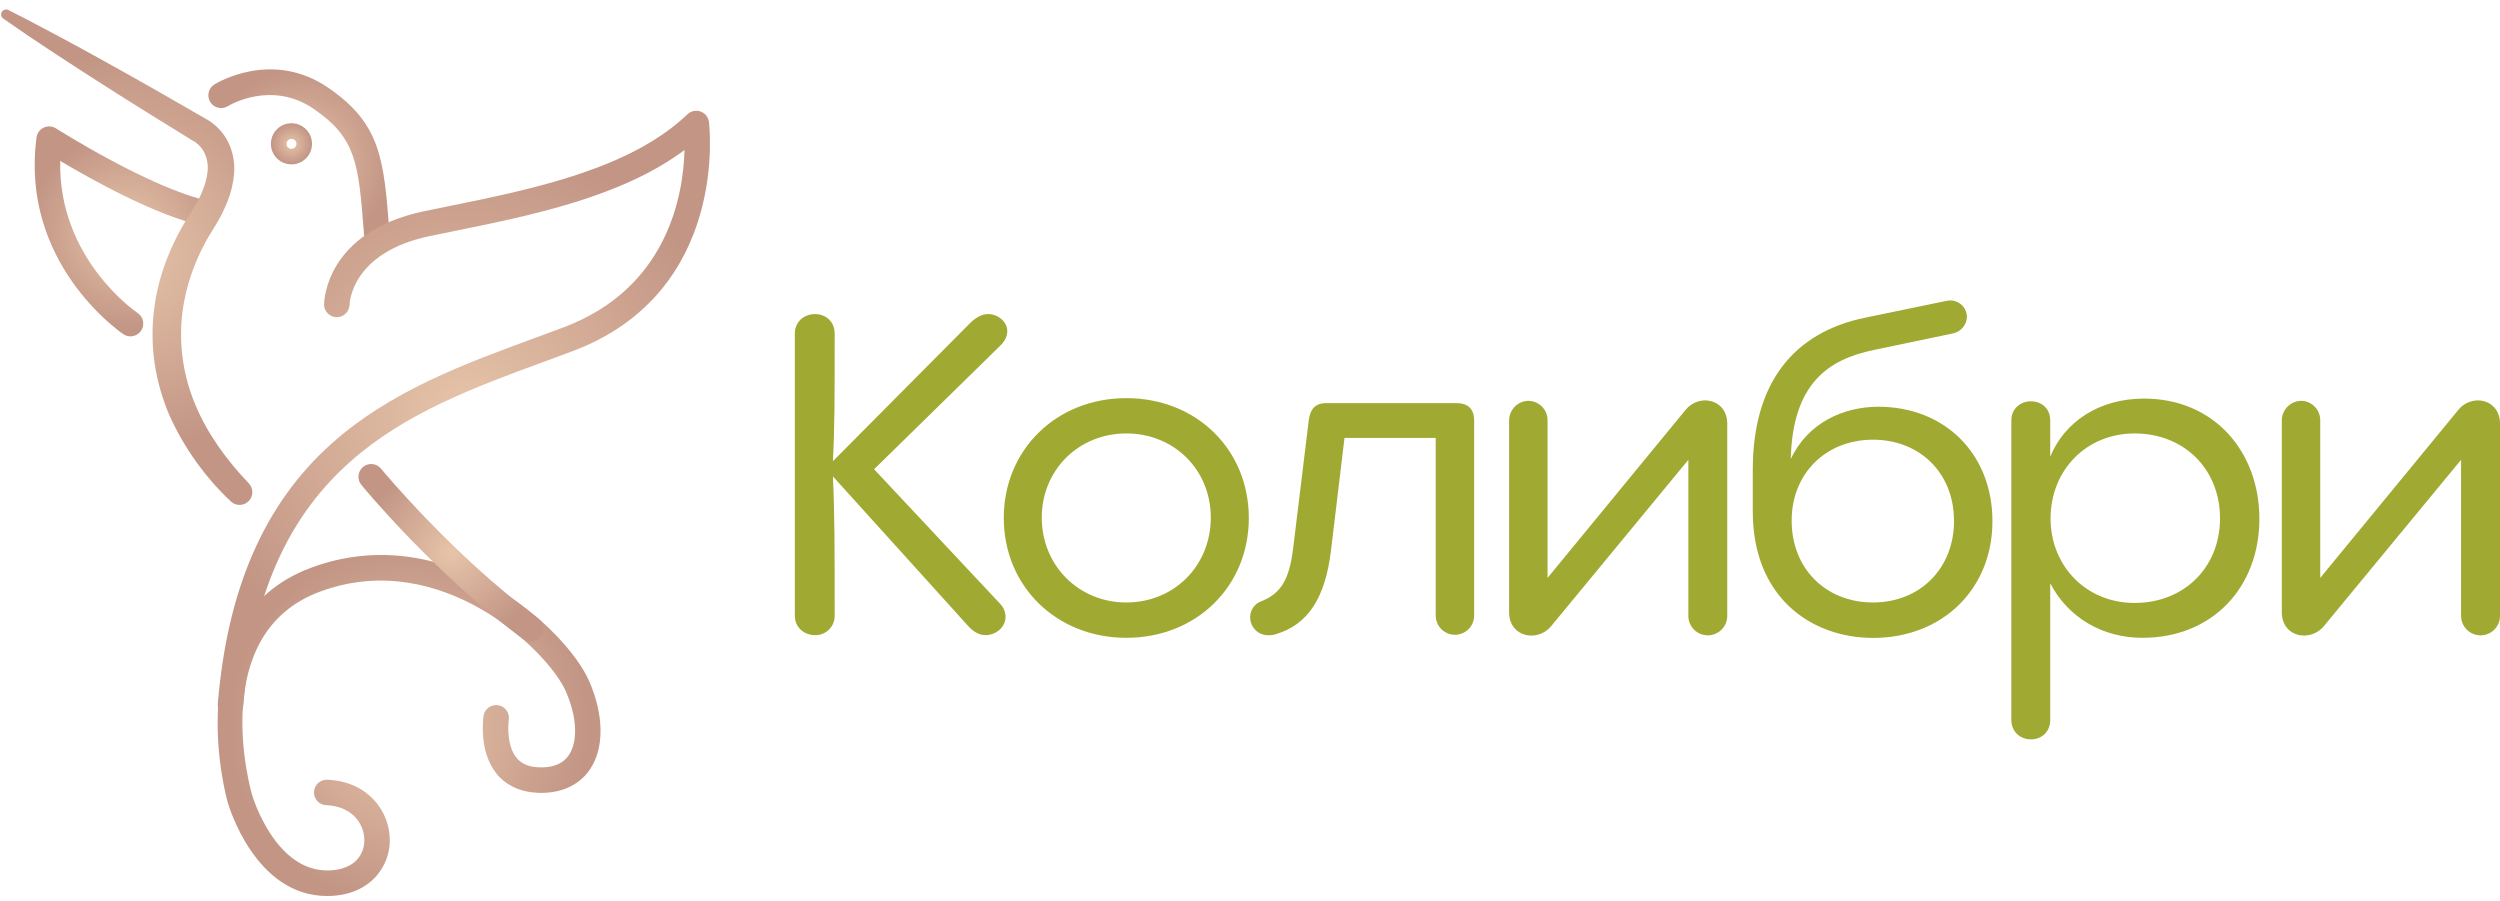 <?xml version="1.0" encoding="UTF-8"?> <svg xmlns="http://www.w3.org/2000/svg" width="161" height="58" viewBox="0 0 161 58" fill="none"> <path d="M56.292 30.219L64.383 38.858C64.499 38.97 64.592 39.104 64.657 39.252C64.721 39.401 64.755 39.56 64.757 39.722C64.757 40.355 64.182 40.902 63.458 40.902C63.142 40.902 62.738 40.758 62.335 40.298L53.639 30.68C53.754 33.127 53.754 35.346 53.754 39.636C53.757 39.803 53.727 39.97 53.665 40.125C53.602 40.281 53.509 40.422 53.391 40.54C53.273 40.659 53.131 40.752 52.976 40.814C52.821 40.877 52.654 40.907 52.487 40.903C51.854 40.903 51.187 40.472 51.187 39.636V21.492C51.187 20.657 51.85 20.225 52.487 20.225C53.123 20.225 53.754 20.657 53.754 21.492C53.754 25.553 53.754 27.511 53.639 29.7L62.451 20.83C62.796 20.485 63.199 20.225 63.631 20.225C64.263 20.225 64.869 20.715 64.869 21.32C64.869 21.637 64.725 21.983 64.379 22.298L56.292 30.219Z" fill="#A0AA32"></path> <path d="M64.643 33.357C64.643 28.951 68.041 25.64 72.533 25.64C77.054 25.64 80.424 28.951 80.424 33.357C80.424 37.763 77.054 41.075 72.533 41.075C68.041 41.075 64.643 37.763 64.643 33.357ZM77.975 33.329C77.975 30.276 75.636 27.914 72.533 27.914C69.453 27.914 67.091 30.276 67.091 33.329C67.091 36.439 69.481 38.799 72.533 38.799C75.614 38.799 77.975 36.439 77.975 33.329Z" fill="#A0AA32"></path> <path d="M81.691 40.908C81.535 40.913 81.379 40.885 81.234 40.827C81.089 40.77 80.957 40.683 80.847 40.572C80.737 40.462 80.65 40.33 80.592 40.185C80.534 40.04 80.507 39.885 80.511 39.728C80.513 39.507 80.584 39.292 80.712 39.111C80.841 38.931 81.021 38.794 81.23 38.72C82.44 38.23 83.015 37.42 83.274 35.351L84.282 27.086C84.368 26.395 84.657 25.962 85.405 25.962H93.814C94.562 25.962 94.936 26.366 94.936 27.086V39.641C94.936 39.97 94.806 40.285 94.574 40.517C94.341 40.749 94.026 40.88 93.698 40.88C93.37 40.88 93.055 40.749 92.822 40.517C92.59 40.285 92.46 39.97 92.46 39.641V28.204H86.585L85.722 35.403C85.348 38.57 84.197 40.24 82.151 40.846C82.002 40.893 81.847 40.914 81.691 40.908Z" fill="#A0AA32"></path> <path d="M108.73 39.663V29.613L99.893 40.326C99.739 40.513 99.545 40.664 99.326 40.769C99.108 40.873 98.868 40.928 98.626 40.931C97.877 40.931 97.186 40.411 97.186 39.433V27.05C97.194 26.724 97.327 26.414 97.557 26.183C97.788 25.953 98.099 25.82 98.425 25.813C98.752 25.815 99.066 25.946 99.297 26.178C99.529 26.409 99.66 26.723 99.663 27.05V37.216L108.556 26.389C108.707 26.205 108.896 26.055 109.11 25.951C109.323 25.847 109.557 25.79 109.795 25.784C110.543 25.784 111.235 26.304 111.235 27.281V39.663C111.235 39.996 111.103 40.315 110.868 40.549C110.633 40.784 110.314 40.916 109.982 40.916C109.65 40.916 109.331 40.784 109.096 40.549C108.861 40.315 108.729 39.996 108.729 39.663H108.73Z" fill="#A0AA32"></path> <path d="M112.879 32.955V30.251C112.879 24.663 115.499 21.414 120.106 20.46L125.404 19.365C125.558 19.338 125.715 19.343 125.866 19.383C126.017 19.422 126.157 19.494 126.278 19.592C126.398 19.691 126.496 19.815 126.564 19.955C126.632 20.096 126.668 20.249 126.671 20.405C126.663 20.657 126.57 20.898 126.408 21.092C126.246 21.285 126.025 21.418 125.778 21.471L120.681 22.537C117.744 23.141 115.441 24.697 115.326 29.563C116.42 27.223 118.723 26.194 120.97 26.194C125.231 26.194 128.313 29.217 128.313 33.566C128.313 37.943 125.087 41.082 120.624 41.082C116.564 41.075 112.879 38.397 112.879 32.955ZM125.836 33.531C125.836 30.477 123.647 28.317 120.624 28.317C117.571 28.317 115.383 30.506 115.383 33.531C115.383 36.612 117.571 38.799 120.624 38.799C123.647 38.799 125.841 36.612 125.841 33.531H125.836Z" fill="#A0AA32"></path> <path d="M145.504 33.415C145.504 37.792 142.515 41.075 137.966 41.075C135.403 41.075 133.186 39.775 132.035 37.566V46.349C132.035 47.184 131.429 47.616 130.796 47.616C130.163 47.616 129.529 47.184 129.529 46.349V27.08C129.529 26.273 130.163 25.842 130.796 25.842C131.4 25.842 132.035 26.244 132.035 27.08V29.412C132.956 27.166 135.173 25.669 138.082 25.669C142.567 25.669 145.504 29.066 145.504 33.415ZM142.969 33.386C142.969 30.219 140.667 27.915 137.471 27.915C134.331 27.915 132.057 30.305 132.057 33.386C132.057 36.409 134.302 38.829 137.471 38.829C140.667 38.829 142.969 36.525 142.969 33.386Z" fill="#A0AA32"></path> <path d="M158.492 39.663V29.613L149.655 40.326C149.5 40.513 149.307 40.664 149.088 40.769C148.869 40.873 148.63 40.928 148.387 40.931C147.639 40.931 146.948 40.411 146.948 39.433V27.05C146.955 26.724 147.088 26.414 147.319 26.183C147.549 25.953 147.86 25.82 148.186 25.813C148.513 25.815 148.827 25.946 149.058 26.178C149.29 26.409 149.421 26.723 149.423 27.05V37.216L158.322 26.389C158.472 26.205 158.661 26.055 158.875 25.951C159.089 25.847 159.322 25.79 159.56 25.784C160.309 25.784 161 26.304 161 27.281V39.663C161 39.996 160.868 40.315 160.633 40.549C160.398 40.784 160.079 40.916 159.747 40.916C159.415 40.916 159.096 40.784 158.861 40.549C158.626 40.315 158.494 39.996 158.494 39.663H158.492Z" fill="#A0AA32"></path> <path d="M8.401 21.66C8.238 21.66 8.078 21.611 7.942 21.519C7.67 21.334 1.295 16.914 2.351 8.854C2.368 8.717 2.421 8.587 2.502 8.476C2.584 8.364 2.692 8.275 2.818 8.217C2.943 8.158 3.081 8.133 3.219 8.142C3.357 8.151 3.49 8.195 3.607 8.269C3.667 8.308 9.714 12.148 13.475 12.952C13.58 12.974 13.68 13.017 13.769 13.078C13.858 13.139 13.934 13.217 13.992 13.308C14.051 13.398 14.091 13.499 14.111 13.605C14.13 13.711 14.129 13.82 14.106 13.925C14.084 14.031 14.041 14.131 13.98 14.22C13.919 14.308 13.841 14.384 13.75 14.443C13.66 14.502 13.559 14.542 13.453 14.562C13.347 14.581 13.238 14.58 13.133 14.557C10.088 13.912 5.888 11.559 3.878 10.363C3.739 16.58 8.642 20.008 8.867 20.16C9.012 20.259 9.121 20.402 9.179 20.567C9.237 20.733 9.241 20.913 9.189 21.081C9.137 21.249 9.033 21.395 8.891 21.5C8.75 21.604 8.579 21.66 8.403 21.66H8.401Z" fill="url(#paint0_radial_225_287)"></path> <path d="M24.305 16.425C24.099 16.425 23.901 16.348 23.75 16.208C23.599 16.069 23.505 15.878 23.488 15.672L23.431 14.949C23.086 10.552 22.957 8.906 20.218 7.022C17.495 5.149 14.787 6.77 14.674 6.836C14.488 6.951 14.265 6.988 14.053 6.938C13.84 6.888 13.656 6.756 13.541 6.57C13.426 6.385 13.39 6.162 13.44 5.949C13.489 5.737 13.622 5.553 13.807 5.438C13.957 5.343 17.526 3.167 21.149 5.658C24.534 7.986 24.713 10.267 25.069 14.81L25.126 15.53C25.143 15.748 25.073 15.963 24.932 16.128C24.791 16.294 24.59 16.397 24.373 16.415C24.352 16.425 24.328 16.425 24.305 16.425Z" fill="url(#paint1_radial_225_287)"></path> <path d="M14.846 46.221C14.823 46.221 14.8 46.221 14.778 46.221C14.67 46.212 14.566 46.183 14.469 46.133C14.373 46.084 14.288 46.017 14.218 45.934C14.148 45.852 14.095 45.757 14.062 45.654C14.029 45.551 14.016 45.443 14.025 45.335C14.636 37.928 17.024 32.451 21.327 28.592C25.118 25.192 29.882 23.441 34.488 21.749C35.093 21.526 35.697 21.305 36.297 21.08C43.011 18.558 44.008 12.546 44.082 9.662C40.007 12.698 34.225 13.873 29.061 14.921L27.694 15.201C22.64 16.248 22.513 19.502 22.511 19.639C22.502 19.851 22.411 20.052 22.257 20.199C22.104 20.346 21.899 20.428 21.686 20.427C21.473 20.426 21.269 20.343 21.117 20.194C20.964 20.046 20.875 19.844 20.869 19.631C20.869 19.44 20.942 14.921 27.361 13.593C27.811 13.499 28.27 13.407 28.734 13.312C34.27 12.187 40.542 10.914 44.274 7.36C44.383 7.255 44.519 7.183 44.667 7.151C44.815 7.119 44.969 7.129 45.111 7.179C45.254 7.229 45.38 7.317 45.476 7.434C45.572 7.552 45.633 7.693 45.653 7.843C45.669 7.95 47.034 18.804 36.875 22.614C36.271 22.841 35.664 23.064 35.055 23.288C26.149 26.56 16.942 29.944 15.663 45.468C15.646 45.673 15.553 45.865 15.401 46.004C15.25 46.144 15.052 46.221 14.846 46.221Z" fill="url(#paint2_radial_225_287)"></path> <path d="M0.515 0.633C1.601 1.177 2.666 1.747 3.741 2.317C4.816 2.887 5.874 3.47 6.931 4.061C9.053 5.232 11.154 6.439 13.251 7.652L13.178 7.614C13.258 7.652 13.285 7.668 13.334 7.695L13.454 7.768C13.532 7.818 13.604 7.87 13.676 7.922C13.816 8.03 13.947 8.147 14.07 8.273C14.318 8.526 14.526 8.817 14.685 9.133C14.993 9.754 15.129 10.446 15.08 11.138C15.032 11.768 14.887 12.387 14.65 12.973C14.432 13.525 14.164 14.055 13.849 14.557C13.56 15.026 13.306 15.437 13.074 15.897C12.845 16.348 12.639 16.811 12.459 17.284C12.103 18.224 11.861 19.204 11.736 20.202C11.506 22.201 11.799 24.225 12.586 26.077C13.361 27.944 14.589 29.626 16.027 31.131C16.174 31.287 16.254 31.493 16.251 31.707C16.248 31.921 16.162 32.125 16.011 32.276C15.86 32.427 15.656 32.513 15.442 32.517C15.228 32.52 15.022 32.439 14.866 32.293C13.208 30.73 11.87 28.86 10.927 26.786C10.467 25.722 10.144 24.605 9.967 23.459C9.794 22.309 9.777 21.14 9.916 19.985C10.181 17.682 11.111 15.468 12.345 13.614C12.875 12.781 13.297 11.869 13.369 11.025C13.41 10.634 13.347 10.24 13.184 9.883C13.105 9.712 13 9.555 12.873 9.417C12.809 9.348 12.74 9.283 12.667 9.225C12.631 9.197 12.594 9.169 12.56 9.145L12.508 9.112C12.496 9.103 12.465 9.088 12.485 9.097L12.415 9.062C10.348 7.792 8.288 6.513 6.25 5.205C5.228 4.553 4.213 3.89 3.2 3.224C2.187 2.558 1.181 1.881 0.189 1.181C0.13 1.131 0.091 1.063 0.078 0.987C0.065 0.912 0.08 0.834 0.119 0.768C0.158 0.702 0.22 0.653 0.292 0.628C0.365 0.603 0.444 0.605 0.515 0.633Z" fill="url(#paint3_radial_225_287)"></path> <path d="M21.058 57.702C16.434 57.702 14.731 51.907 14.66 51.655C14.626 51.541 11.326 39.826 19.992 36.578C28.775 33.284 36.492 40.546 37.942 43.863C38.91 46.081 38.921 48.223 37.963 49.592C37.24 50.627 36.016 51.144 34.522 51.051C33.446 50.984 32.564 50.557 31.97 49.816C30.801 48.358 31.13 46.169 31.145 46.077C31.184 45.867 31.304 45.68 31.479 45.557C31.653 45.434 31.869 45.383 32.08 45.416C32.291 45.449 32.481 45.563 32.609 45.734C32.738 45.905 32.795 46.119 32.768 46.331C32.701 46.766 32.66 48.058 33.255 48.793C33.559 49.171 34.008 49.373 34.625 49.412C35.548 49.469 36.224 49.214 36.617 48.651C37.235 47.769 37.167 46.186 36.438 44.521C35.319 41.962 28.417 35.173 20.569 38.116C13.329 40.83 16.115 50.779 16.237 51.201C16.252 51.254 17.727 56.222 21.248 56.054C22.88 55.977 23.463 55.001 23.464 54.112C23.464 53.084 22.712 51.94 21.045 51.854C20.933 51.854 20.823 51.832 20.721 51.788C20.618 51.745 20.526 51.681 20.448 51.6C20.372 51.52 20.312 51.424 20.273 51.32C20.234 51.216 20.217 51.104 20.222 50.993C20.228 50.882 20.256 50.773 20.305 50.673C20.354 50.573 20.423 50.484 20.507 50.411C20.592 50.338 20.69 50.284 20.796 50.25C20.903 50.217 21.015 50.206 21.125 50.217C23.741 50.348 25.104 52.278 25.104 54.115C25.104 55.753 23.921 57.573 21.323 57.697C21.235 57.7 21.146 57.702 21.058 57.702Z" fill="url(#paint4_radial_225_287)"></path> <path d="M34.186 41.322C34.011 41.322 33.841 41.266 33.7 41.163C28.03 36.99 23.461 31.458 23.27 31.225C23.131 31.057 23.066 30.84 23.087 30.624C23.108 30.407 23.215 30.207 23.383 30.069C23.551 29.931 23.768 29.866 23.984 29.887C24.201 29.908 24.4 30.015 24.539 30.183C24.584 30.239 29.173 35.792 34.673 39.84C34.813 39.942 34.916 40.086 34.969 40.251C35.022 40.416 35.021 40.593 34.967 40.757C34.913 40.922 34.809 41.065 34.668 41.166C34.528 41.268 34.359 41.322 34.186 41.322Z" fill="url(#paint5_radial_225_287)"></path> <path d="M18.771 10.586C18.509 10.586 18.252 10.509 18.034 10.363C17.816 10.218 17.646 10.011 17.546 9.769C17.445 9.527 17.419 9.261 17.47 9.004C17.521 8.747 17.647 8.51 17.833 8.325C18.018 8.14 18.254 8.014 18.511 7.963C18.768 7.912 19.035 7.938 19.277 8.038C19.519 8.139 19.726 8.309 19.872 8.527C20.017 8.745 20.095 9.001 20.094 9.263C20.094 9.614 19.954 9.95 19.706 10.198C19.458 10.446 19.122 10.586 18.771 10.586ZM18.771 8.945C18.707 8.945 18.644 8.963 18.591 8.999C18.538 9.034 18.497 9.085 18.473 9.144C18.448 9.203 18.442 9.267 18.454 9.33C18.467 9.393 18.497 9.45 18.543 9.495C18.588 9.54 18.645 9.571 18.708 9.583C18.77 9.596 18.835 9.589 18.894 9.565C18.953 9.541 19.003 9.499 19.039 9.446C19.074 9.393 19.093 9.331 19.093 9.267C19.093 9.182 19.059 9.1 18.999 9.039C18.938 8.979 18.856 8.945 18.771 8.945Z" fill="url(#paint6_radial_225_287)"></path> <defs> <radialGradient id="paint0_radial_225_287" cx="0" cy="0" r="1" gradientUnits="userSpaceOnUse" gradientTransform="translate(8.183 14.9) scale(6.366 6.366)"> <stop stop-color="#E6C4A9"></stop> <stop offset="1" stop-color="#C29585"></stop> </radialGradient> <radialGradient id="paint1_radial_225_287" cx="0" cy="0" r="1" gradientUnits="userSpaceOnUse" gradientTransform="translate(19.274 10.451) scale(5.914 5.915)"> <stop stop-color="#E6C4A9"></stop> <stop offset="1" stop-color="#C29585"></stop> </radialGradient> <radialGradient id="paint2_radial_225_287" cx="0" cy="0" r="1" gradientUnits="userSpaceOnUse" gradientTransform="translate(29.873 26.678) scale(17.792 17.793)"> <stop stop-color="#E6C4A9"></stop> <stop offset="1" stop-color="#C29585"></stop> </radialGradient> <radialGradient id="paint3_radial_225_287" cx="0" cy="0" r="1" gradientUnits="userSpaceOnUse" gradientTransform="translate(7.899 16.309) scale(12.894 12.895)"> <stop stop-color="#E6C4A9"></stop> <stop offset="1" stop-color="#C29585"></stop> </radialGradient> <radialGradient id="paint4_radial_225_287" cx="0" cy="0" r="1" gradientUnits="userSpaceOnUse" gradientTransform="translate(26.346 46.722) scale(11.675 11.675)"> <stop stop-color="#E6C4A9"></stop> <stop offset="1" stop-color="#C29585"></stop> </radialGradient> <radialGradient id="paint5_radial_225_287" cx="0" cy="0" r="1" gradientUnits="userSpaceOnUse" gradientTransform="translate(29.045 35.603) scale(5.842 5.843)"> <stop stop-color="#E6C4A9"></stop> <stop offset="1" stop-color="#C29585"></stop> </radialGradient> <radialGradient id="paint6_radial_225_287" cx="0" cy="0" r="1" gradientUnits="userSpaceOnUse" gradientTransform="translate(18.771 9.263) scale(1.325 1.324)"> <stop stop-color="#E6C4A9"></stop> <stop offset="1" stop-color="#C29585"></stop> </radialGradient> </defs> </svg> 